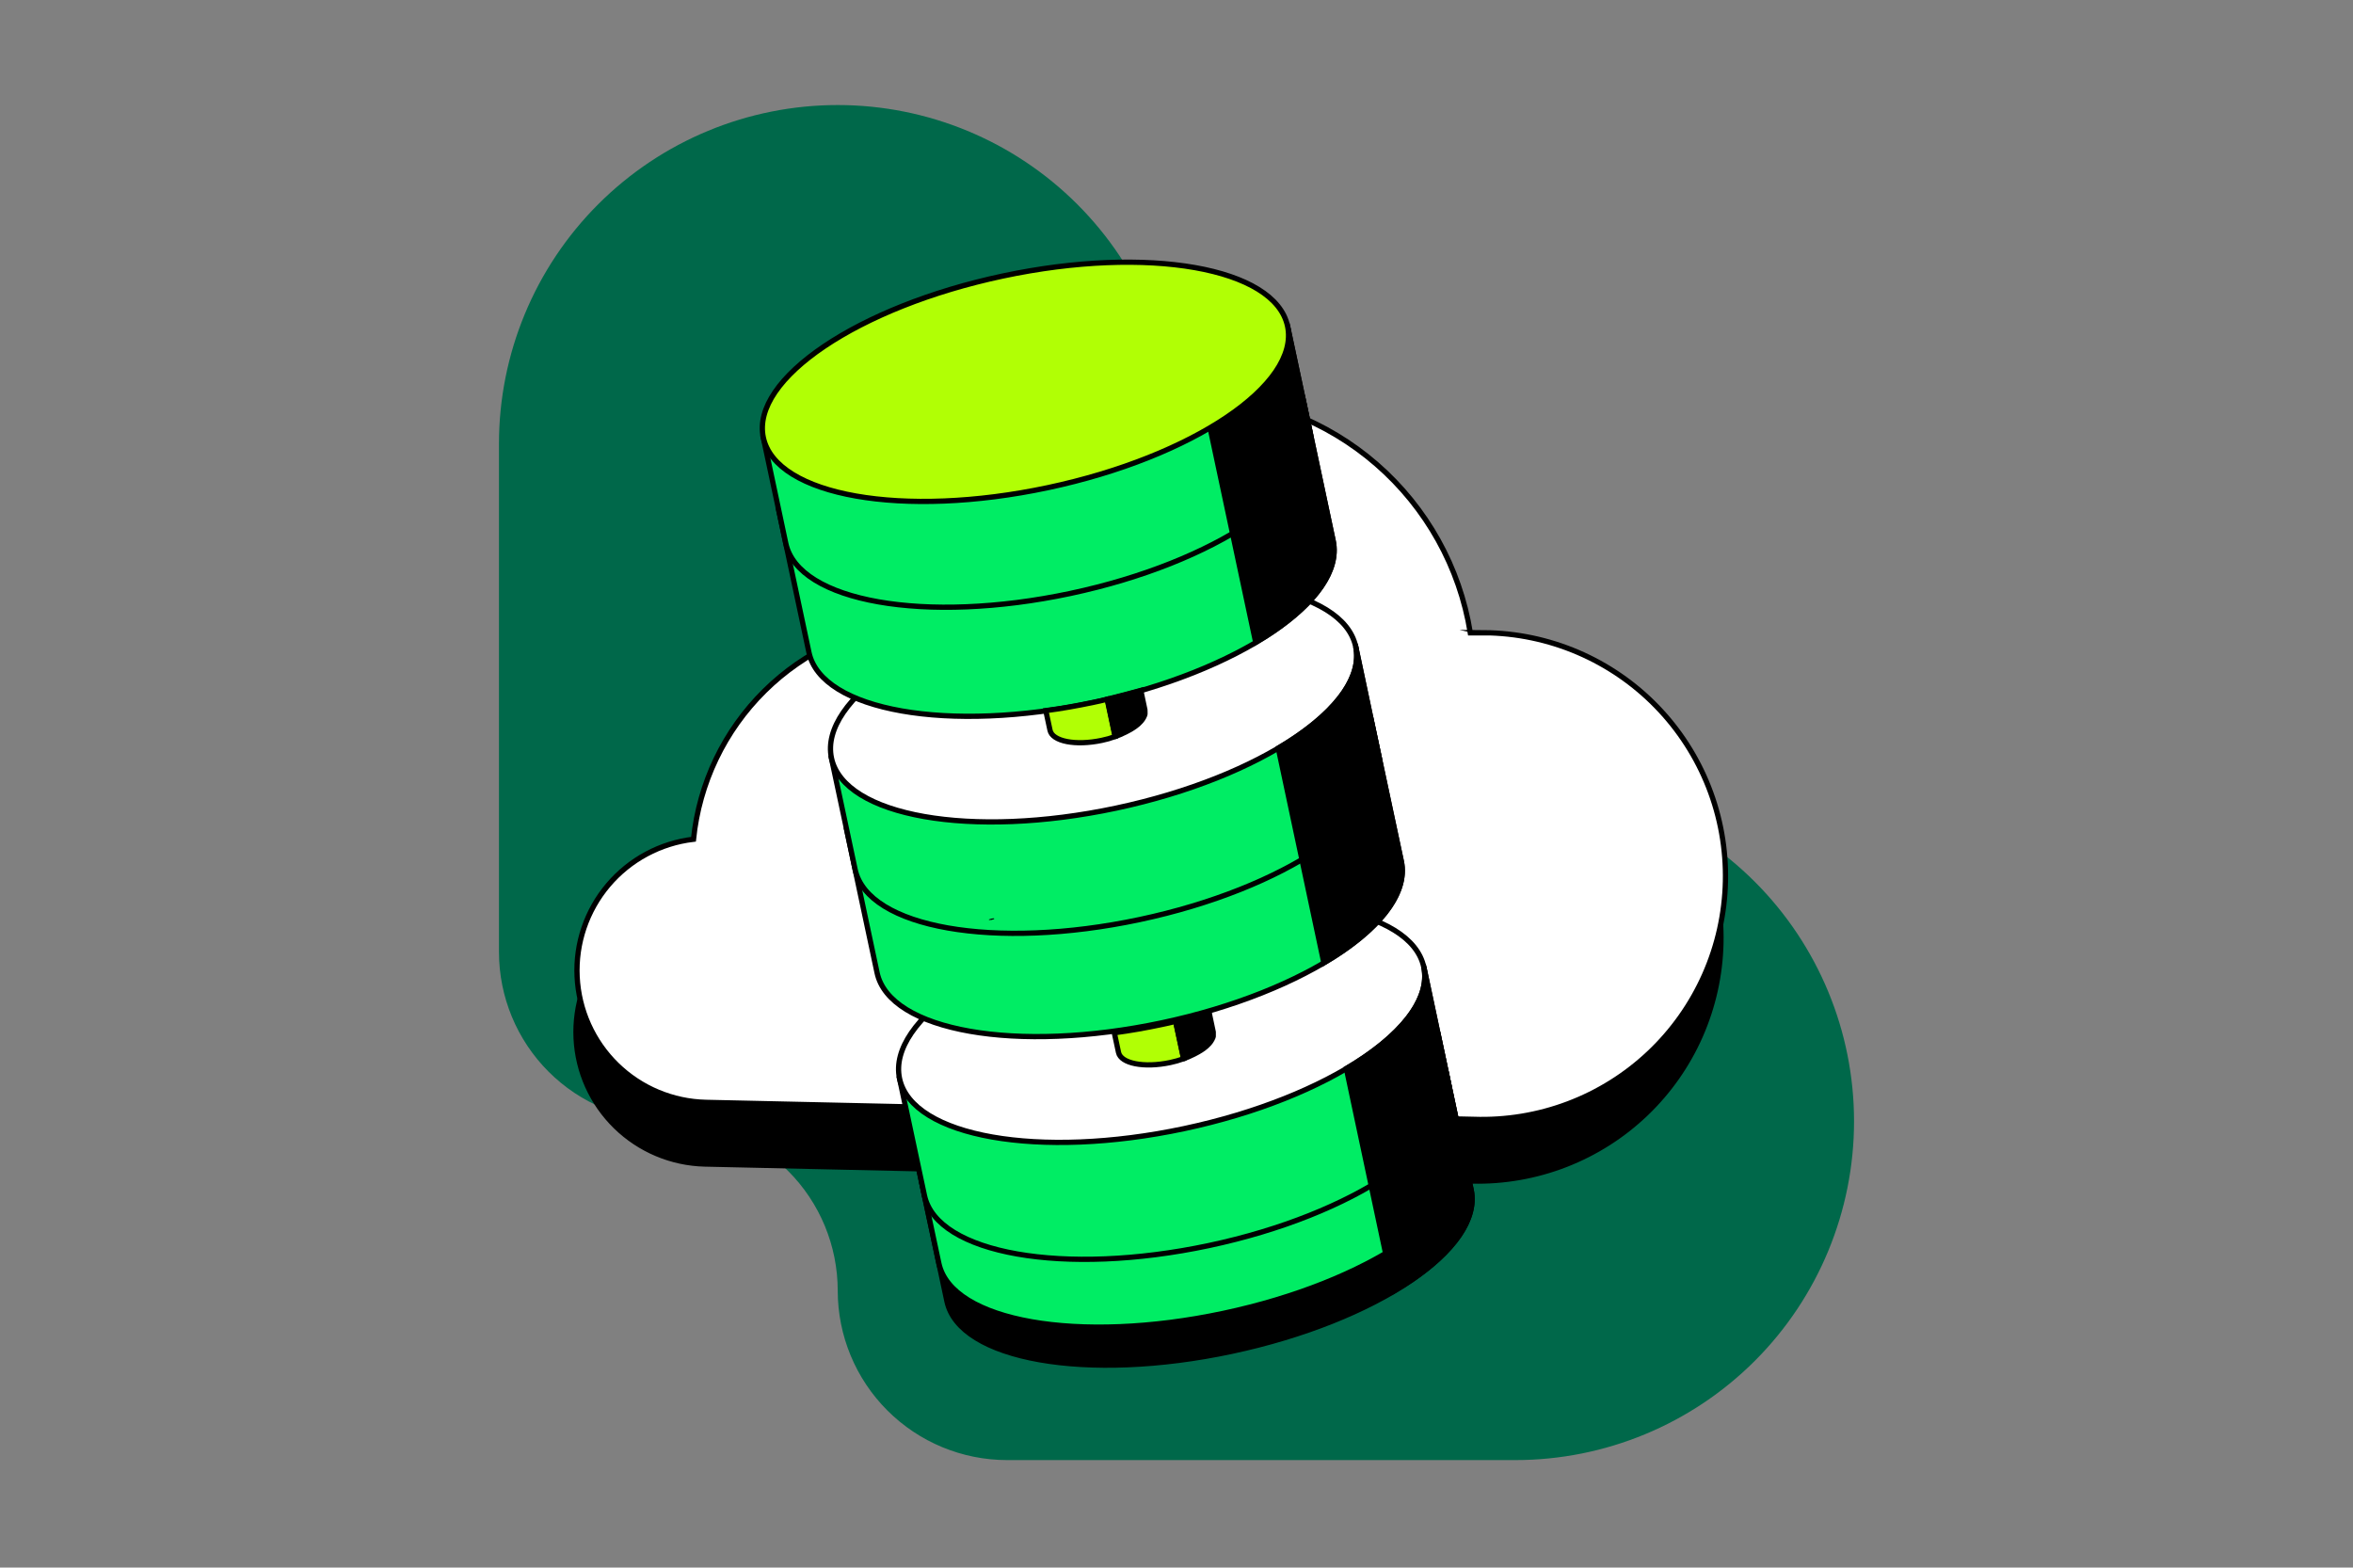 <svg width="749" height="499" viewBox="0 0 749 499" fill="none" xmlns="http://www.w3.org/2000/svg">
<rect x="0" y="0" width="749" height="499" fill="#808080" stroke="none"/>
<g clip-path="url(#clip0_39_21826)">
<path d="M266.664 410.863C266.66 396.565 260.978 382.853 250.867 372.742C240.756 362.632 227.045 356.95 212.746 356.945C198.448 356.941 184.736 351.259 174.625 341.148C164.515 331.038 158.833 317.326 158.828 303.027V141.273C158.828 112.674 170.189 85.245 190.413 65.022C210.636 44.799 238.064 33.438 266.664 33.438C295.264 33.438 322.692 44.799 342.916 65.022C363.139 85.245 374.5 112.674 374.5 141.273C374.513 169.869 385.879 197.29 406.099 217.51C426.319 237.731 453.74 249.096 482.336 249.109C510.936 249.109 538.364 260.471 558.587 280.694C578.811 300.917 590.172 328.345 590.172 356.945C590.172 385.545 578.811 412.974 558.587 433.197C538.364 453.42 510.936 464.781 482.336 464.781H320.582C306.283 464.777 292.572 459.095 282.461 448.984C272.351 438.874 266.668 425.162 266.664 410.863Z" fill="#00684A"/>
<path d="M472.12 221.073C470.599 221.073 469.094 221.073 467.59 221.073C464.233 200.246 453.674 181.258 437.752 167.418C421.831 153.579 401.557 145.766 380.466 145.342C359.375 144.919 338.804 151.91 322.339 165.099C305.875 178.288 294.561 196.836 290.371 217.512C272.471 219.144 255.696 226.947 242.917 239.586C230.137 252.225 222.149 268.914 220.319 286.794C209.776 288.071 200.107 293.293 193.257 301.408C186.406 309.524 182.882 319.932 183.392 330.54C183.903 341.148 188.41 351.169 196.008 358.59C203.606 366.01 213.731 370.279 224.349 370.538L468.626 375.955C478.798 376.18 488.915 374.399 498.399 370.715C507.882 367.03 516.547 361.513 523.899 354.48C531.251 347.446 537.145 339.034 541.246 329.722C545.346 320.411 547.573 310.383 547.798 300.211C548.023 290.039 546.242 279.922 542.558 270.438C538.873 260.955 533.356 252.29 526.323 244.938C519.289 237.586 510.877 231.692 501.565 227.591C492.254 223.491 482.225 221.264 472.054 221.039L472.12 221.073Z" fill="black" stroke="black" stroke-width="1.672" stroke-miterlimit="10"/>
<path d="M472.555 201.445C471.034 201.445 469.529 201.445 468.024 201.445C464.668 180.618 454.108 161.63 438.187 147.79C422.266 133.951 401.992 126.138 380.901 125.714C359.81 125.291 339.238 132.283 322.774 145.471C306.309 158.66 294.996 177.208 290.805 197.884C272.909 199.515 256.135 207.316 243.356 219.952C230.577 232.588 222.587 249.272 220.754 267.149C210.187 268.399 200.487 273.611 193.612 281.732C186.737 289.854 183.198 300.28 183.71 310.909C184.221 321.537 188.744 331.576 196.367 339C203.99 346.424 214.145 350.68 224.783 350.91L469.061 356.31C479.316 356.67 489.541 354.989 499.142 351.364C508.742 347.739 517.527 342.243 524.986 335.196C532.445 328.148 538.429 319.688 542.592 310.308C546.754 300.928 549.012 290.815 549.233 280.555C549.455 270.296 547.636 260.094 543.882 250.544C540.128 240.993 534.514 232.283 527.366 224.92C520.219 217.557 511.679 211.687 502.244 207.651C492.809 203.615 482.666 201.494 472.404 201.411L472.555 201.445Z" fill="white" stroke="black" stroke-width="1.672" stroke-miterlimit="10"/>
<path d="M377.159 374.033C377.131 373.733 377.075 373.436 376.992 373.146C376.992 373.146 377.059 373.447 377.159 374.033Z" fill="#001F2C"/>
<path d="M468.292 378.747C472.238 397.355 438.098 420.377 392.022 430.174C345.945 439.971 305.368 432.816 301.423 414.224L293.515 377.008L460.384 341.531L468.292 378.747Z" fill="black" stroke="black" stroke-width="1.672" stroke-miterlimit="10"/>
<path d="M465.717 366.642C469.68 385.25 435.523 408.272 389.447 418.069C343.37 427.866 302.793 420.727 298.848 402.119L290.906 364.903L457.809 329.359L465.717 366.642Z" fill="#00ED64" stroke="black" stroke-width="1.672" stroke-miterlimit="10"/>
<path d="M461.136 345.074C465.082 363.666 430.942 386.687 384.849 396.484C338.755 406.282 298.212 399.143 294.266 380.535L286.342 343.319L453.228 307.858L461.136 345.074Z" fill="#00ED64" stroke="black" stroke-width="1.672" stroke-miterlimit="10"/>
<path d="M376.938 359.266C423.018 349.472 457.167 326.449 453.212 307.844C449.258 289.238 408.697 282.096 362.617 291.89C316.537 301.685 282.388 324.708 286.342 343.313C290.297 361.918 330.858 369.061 376.938 359.266Z" fill="white" stroke="black" stroke-width="1.672" stroke-miterlimit="10"/>
<path d="M376.757 337.034C375.358 337.528 373.928 337.93 372.477 338.238C364.118 339.993 356.795 338.539 356.042 335.011L354.822 329.31L354.722 328.758C359.737 328.089 364.753 327.203 369.919 326.1L371.942 325.665C372.945 325.453 373.932 325.219 374.901 324.963L374.216 325.147L376.757 337.034Z" fill="#B1FF05" stroke="black" stroke-width="1.672" stroke-miterlimit="10"/>
<path d="M386.203 329.26C386.227 329.454 386.227 329.65 386.203 329.845C386.177 329.975 386.144 330.103 386.103 330.229C385.733 331.152 385.161 331.98 384.431 332.653C384.304 332.8 384.164 332.934 384.013 333.055L383.144 333.757L382.358 334.292C382.207 334.376 382.09 334.476 381.94 334.543C381.789 334.61 381.672 334.71 381.539 334.793L380.703 335.245L380.101 335.563C379.883 335.663 379.666 335.746 379.465 335.863L379.064 336.047L378.546 336.298L377.894 336.566L377.392 336.766L376.874 336.95H376.774L374.232 325.113L374.918 324.929L375.353 324.829C378.613 324.06 381.806 323.157 384.899 322.321C384.899 322.321 384.899 322.472 384.999 322.856C385.15 323.625 385.501 325.331 386.203 328.557C386.23 328.791 386.23 329.026 386.203 329.26Z" fill="black" stroke="black" stroke-width="1.672" stroke-miterlimit="10"/>
<path d="M446.056 274.186C450.019 292.794 415.862 315.816 369.785 325.596C323.708 335.377 283.149 328.255 279.186 309.647L269.523 264.155L436.359 228.661L446.056 274.186Z" fill="#00ED64" stroke="black" stroke-width="1.672" stroke-miterlimit="10"/>
<path d="M439.067 241.286C443.03 259.894 408.873 282.915 362.796 292.713C316.719 302.51 276.16 295.371 272.197 276.763L264.657 241.302L431.544 205.825L439.067 241.286Z" fill="#00ED64" stroke="black" stroke-width="1.672" stroke-miterlimit="10"/>
<path d="M355.265 257.25C401.345 247.455 435.494 224.432 431.54 205.827C427.585 187.222 387.024 180.079 340.944 189.874C294.864 199.668 260.715 222.691 264.669 241.296C268.624 259.902 309.185 267.044 355.265 257.25Z" fill="white" stroke="black" stroke-width="1.672" stroke-miterlimit="10"/>
<path d="M424.373 172.204C428.335 190.812 394.179 213.833 348.102 223.63C302.025 233.428 261.465 226.289 257.503 207.681L247.839 162.172L414.709 126.712L424.373 172.204Z" fill="#00ED64" stroke="black" stroke-width="1.672" stroke-miterlimit="10"/>
<path d="M417.016 137.495C420.961 156.086 386.805 179.108 340.728 188.905C294.651 198.702 254.092 191.563 250.129 172.955L242.974 139.267L409.843 103.807L417.016 137.495Z" fill="#00ED64" stroke="black" stroke-width="1.672" stroke-miterlimit="10"/>
<path d="M315.666 292.812C315.628 292.681 315.601 292.547 315.583 292.411C315.627 292.541 315.655 292.676 315.666 292.812Z" fill="#001F2C" stroke="black" stroke-width="1.672" stroke-miterlimit="10"/>
<path d="M354.956 234.481C353.56 234.985 352.13 235.388 350.676 235.685C342.316 237.44 334.994 235.986 334.241 232.475L333.021 226.774L332.92 226.205C337.936 225.553 342.952 224.65 348.118 223.564L350.141 223.129L353.117 222.41L352.431 222.611L354.956 234.481Z" fill="#B1FF05" stroke="black" stroke-width="1.672" stroke-miterlimit="10"/>
<path d="M364.469 226.707C364.493 226.901 364.493 227.098 364.469 227.292C364.451 227.424 364.417 227.553 364.368 227.677C364.004 228.602 363.432 229.432 362.696 230.101C362.576 230.247 362.441 230.381 362.295 230.502L361.409 231.204L360.623 231.739C360.497 231.835 360.363 231.919 360.222 231.99L359.804 232.241L358.968 232.692L358.366 233.01L357.714 233.311C357.593 233.386 357.464 233.448 357.33 233.495L356.811 233.745L356.143 234.013L355.641 234.214L355.123 234.414H355.023L352.498 222.577L353.184 222.377L353.618 222.276C356.862 221.507 360.055 220.604 363.148 219.769C363.148 219.769 363.148 219.919 363.248 220.304C363.399 221.073 363.75 222.778 364.452 226.005C364.485 226.237 364.49 226.473 364.469 226.707Z" fill="black" stroke="black" stroke-width="1.672" stroke-miterlimit="10"/>
<path d="M414.709 126.644L409.844 103.807C412.067 114.239 402.304 126.043 385.184 136.141L399.712 204.47C416.832 194.439 426.596 182.569 424.372 172.136L414.709 126.644Z" fill="black" stroke="black" stroke-width="1.672" stroke-miterlimit="10"/>
<path d="M333.576 155.23C379.656 145.436 413.805 122.413 409.85 103.808C405.895 85.202 365.334 78.06 319.254 87.854C273.174 97.649 239.025 120.672 242.98 139.277C246.935 157.882 287.496 165.025 333.576 155.23Z" fill="#B1FF05" stroke="black" stroke-width="1.672" stroke-miterlimit="10"/>
<path d="M431.544 205.825C433.768 216.258 424.004 228.061 406.901 238.159L421.413 306.506C438.533 296.474 448.296 284.604 446.073 274.171L436.359 228.663L431.544 205.825Z" fill="black" stroke="black" stroke-width="1.672" stroke-miterlimit="10"/>
<path d="M457.809 329.358L453.229 307.791C455.435 318.207 445.672 330.027 428.568 340.125L443.615 411.013C460.735 400.981 470.482 389.111 468.275 378.678L460.367 341.463L457.809 329.358Z" fill="black" stroke="black" stroke-width="1.672" stroke-miterlimit="10"/>
</g>
<defs>
<clipPath id="clip0_39_21826">
<rect width="431.344" height="431.344" fill="white" transform="translate(158.828 33.438)"/>
</clipPath>
</defs>
</svg>
